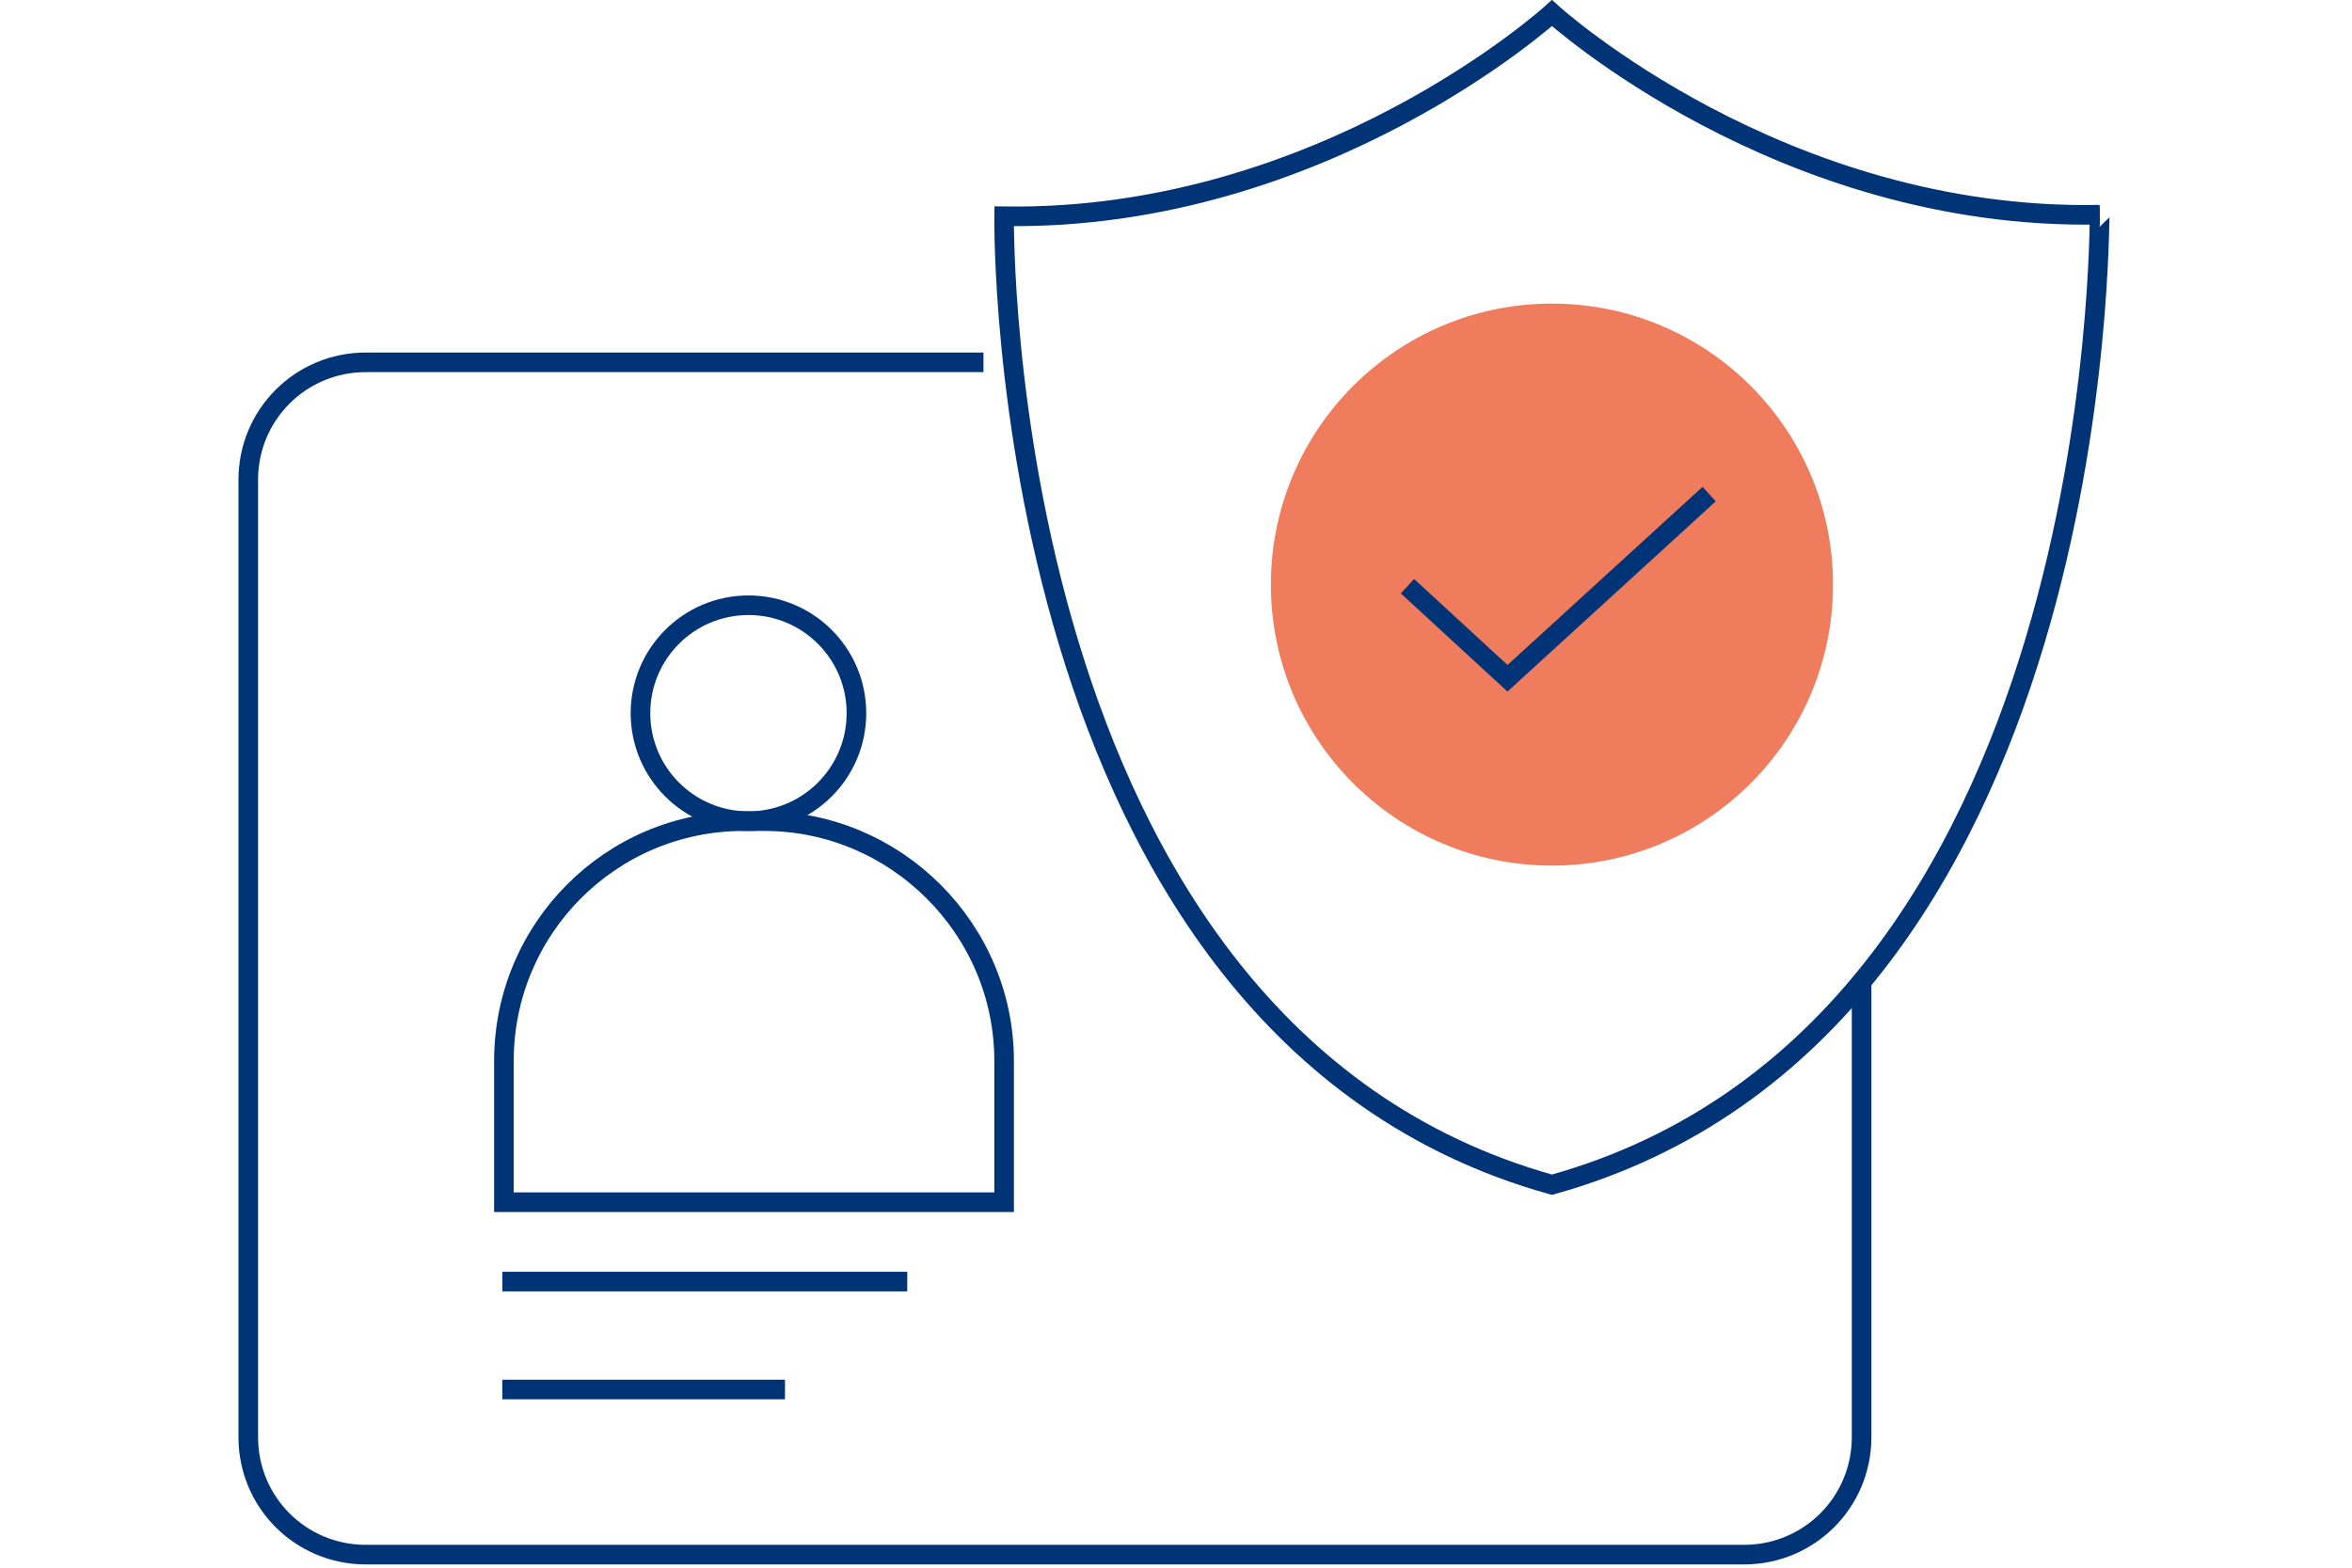 <svg width="180" height="120" viewBox="0 0 180 120" fill="none" xmlns="http://www.w3.org/2000/svg">
<g clip-path="url(#clip0_3016_225)">
<path d="M75.266 27.735H27.993C23.01 27.735 19 31.746 19 36.728V110.007C19 114.99 23.01 119 27.993 119H133.476C138.458 119 142.469 114.99 142.469 110.007V75.373" stroke="#013476" stroke-width="1.5" stroke-miterlimit="10"/>
<path d="M118.771 90.685C75.995 78.775 76.846 16.555 76.846 16.555C101.272 16.92 118.771 1 118.771 1C118.771 1 136.271 16.92 160.697 16.434C160.576 16.434 161.548 78.775 118.771 90.685Z" stroke="#013476" stroke-width="1.5" stroke-miterlimit="10"/>
<path d="M118.771 66.258C130.651 66.258 140.281 56.628 140.281 44.748C140.281 32.868 130.651 23.238 118.771 23.238C106.892 23.238 97.261 32.868 97.261 44.748C97.261 56.628 106.892 66.258 118.771 66.258Z" fill="#F07C5E"/>
<path d="M107.713 44.87L115.369 51.918L130.802 37.821" stroke="#013476" stroke-width="1.5" stroke-miterlimit="10"/>
<path d="M57.28 62.855C61.844 62.855 65.544 59.156 65.544 54.592C65.544 50.028 61.844 46.328 57.28 46.328C52.716 46.328 49.016 50.028 49.016 54.592C49.016 59.156 52.716 62.855 57.28 62.855Z" stroke="#013476" stroke-width="1.5" stroke-miterlimit="10"/>
<path d="M58.495 62.856H56.916C46.708 62.856 38.565 71.12 38.565 81.207V92.022H76.846V81.207C76.846 71.12 68.582 62.856 58.495 62.856Z" stroke="#013476" stroke-width="1.5" stroke-miterlimit="10"/>
<path d="M38.444 98.099H69.433" stroke="#013476" stroke-width="1.5" stroke-miterlimit="10"/>
<path d="M38.444 106.361H60.075" stroke="#013476" stroke-width="1.5" stroke-miterlimit="10"/>
</g>
<defs>
<clipPath id="clip0_3016_225">
<rect width="180" height="120" fill="white"/>
</clipPath>
</defs>
</svg>
